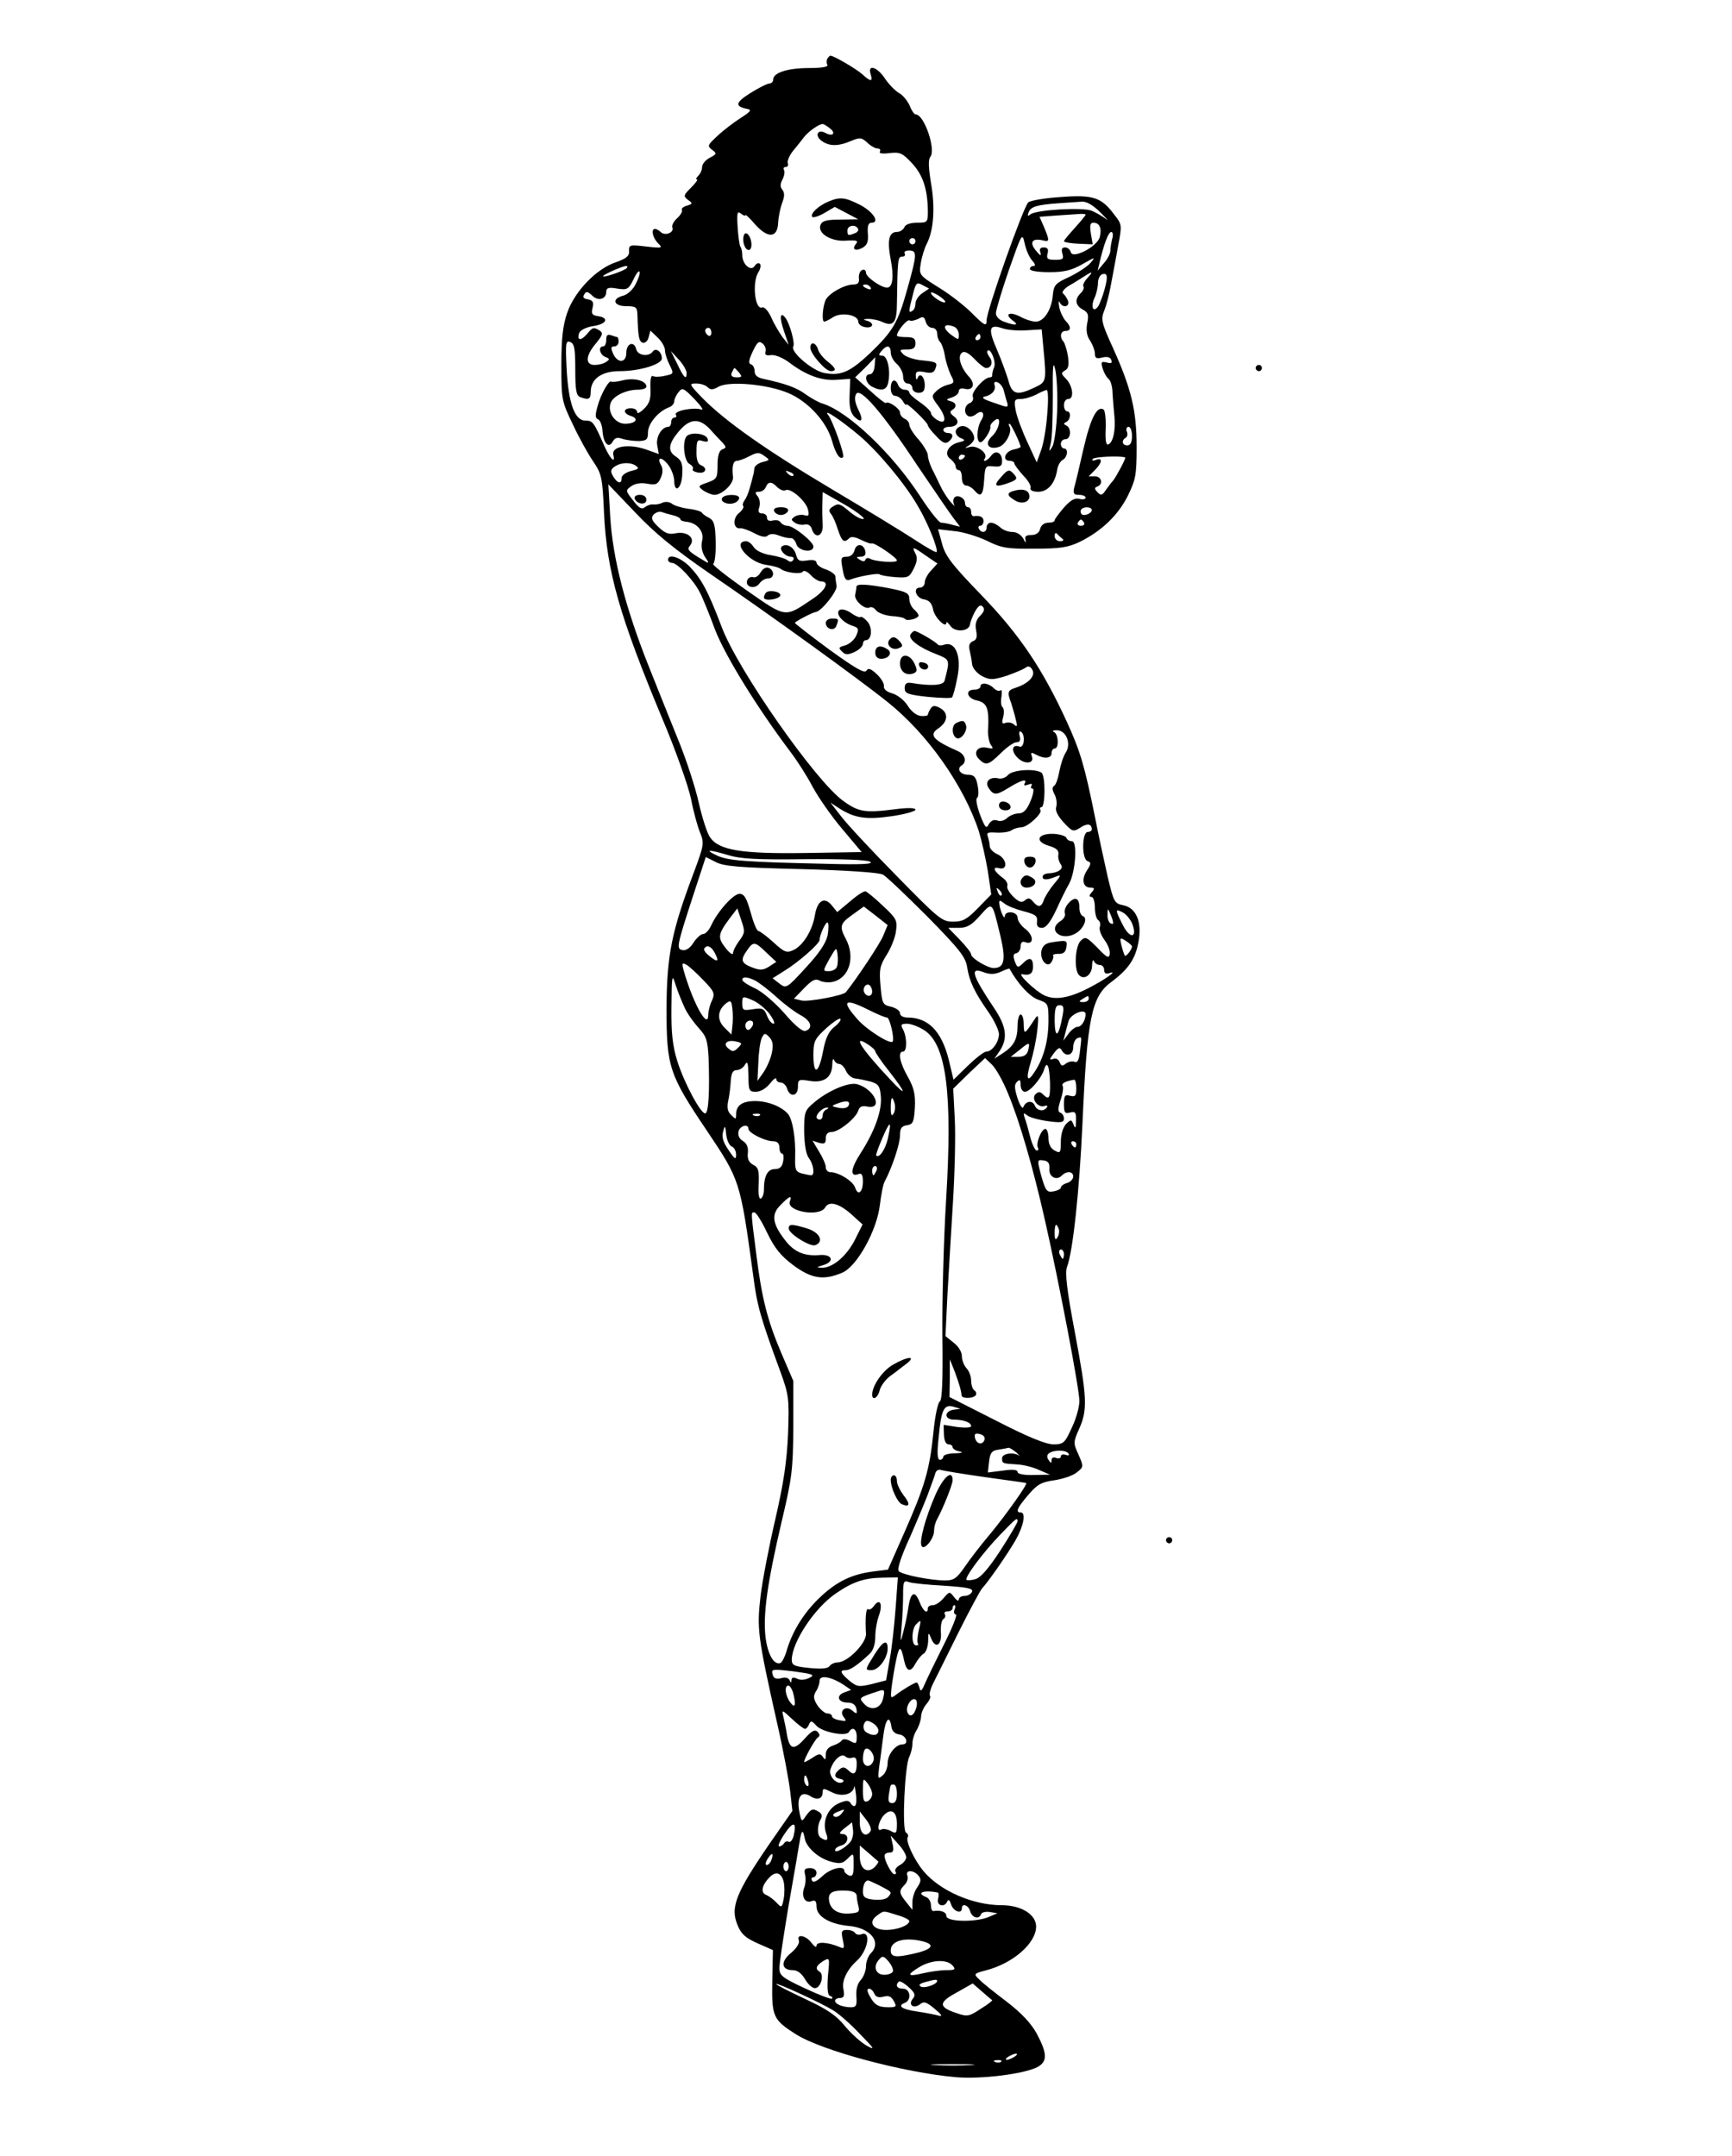 <?xml version="1.0" encoding="UTF-8" standalone="yes"?>
<svg version="1.0" xmlns="http://www.w3.org/2000/svg" width="560" height="697" viewBox="0 0 560 697" preserveAspectRatio="xMidYMid meet">
  <g transform="translate(0,697) scale(0.1,-0.1)" fill="#000000" stroke="none">
    <path d="M2675 6780 c-3 -5 -3 -14 0 -20 4 -6 -18 -10 -59 -10 -69 0 -116 -15
-116 -37 0 -7 -6 -13 -12 -13 -7 0 -35 -14 -62 -31 -48 -30 -51 -43 -11 -51
17 -3 13 -8 -21 -30 -22 -14 -56 -40 -75 -58 -31 -29 -33 -32 -17 -44 16 -12
16 -14 -7 -26 -14 -7 -25 -21 -25 -30 0 -9 -5 -21 -12 -28 -7 -7 -9 -12 -5
-12 5 0 -4 -12 -19 -27 -24 -24 -25 -27 -10 -39 16 -11 16 -13 -3 -19 -12 -3
-19 -10 -16 -14 2 -5 -5 -17 -16 -27 -11 -10 -18 -23 -15 -30 6 -16 -24 -28
-38 -14 -5 5 -14 10 -18 10 -14 0 -8 -28 9 -46 17 -16 15 -17 -38 -11 -52 6
-56 6 -55 -15 1 -16 -9 -24 -43 -36 -63 -21 -133 -94 -157 -163 -14 -41 -19
-82 -19 -169 0 -112 1 -117 37 -192 20 -43 50 -97 66 -120 27 -40 30 -51 35
-168 9 -188 50 -332 189 -665 42 -99 83 -215 92 -257 8 -42 22 -93 30 -111 13
-33 12 -40 -20 -126 -73 -193 -88 -270 -89 -441 0 -189 8 -214 130 -395 107
-160 108 -160 150 -467 13 -101 23 -136 90 -318 25 -70 27 -82 23 -195 -4 -90
-14 -159 -41 -276 -20 -86 -42 -199 -48 -250 -12 -105 -10 -127 54 -412 20
-87 38 -186 42 -220 l7 -62 -71 -102 c-112 -163 -131 -210 -106 -268 11 -28
26 -41 64 -58 l50 -22 -2 -101 c-2 -114 2 -124 76 -171 83 -53 348 -124 517
-139 83 -7 218 10 263 32 34 18 34 43 -1 109 -19 34 -49 66 -97 103 -38 29
-79 61 -89 72 -19 18 -18 19 24 30 87 23 160 88 160 141 0 39 -48 69 -111 69
-93 0 -199 46 -253 110 -30 36 -59 98 -51 110 3 5 0 12 -6 15 -13 9 -4 216 11
245 5 10 10 29 10 42 0 13 6 32 13 43 7 11 14 31 15 44 0 13 9 32 18 42 9 11
14 22 11 26 -4 3 1 22 11 42 10 20 47 94 82 165 35 70 69 133 75 140 19 20 82
110 109 157 26 46 34 89 16 89 -18 0 -11 15 25 57 29 34 42 41 84 47 27 4 60
15 72 25 23 18 23 19 6 58 -17 37 -17 40 2 83 28 62 26 101 -14 314 -26 137
-32 191 -25 210 19 50 40 245 50 466 15 338 29 408 93 455 55 41 78 74 88 130
12 63 -7 110 -49 118 -29 6 -31 10 -51 94 -11 49 -30 136 -41 193 -33 163 -47
211 -91 307 -79 172 -152 280 -275 408 -97 100 -118 128 -128 167 l-13 47 51
-6 c28 -2 76 -17 106 -31 48 -24 67 -27 155 -26 83 0 108 4 146 22 71 35 125
87 156 150 25 51 28 67 28 157 0 117 -17 188 -76 319 -38 83 -40 94 -29 121 7
17 17 55 22 85 6 30 16 86 23 124 13 69 13 70 -13 103 -41 55 -68 64 -172 56
-49 -3 -97 -11 -105 -17 -15 -11 -135 -350 -135 -381 0 -22 -6 -19 -50 25 -21
21 -68 58 -104 80 -64 40 -65 41 -59 78 3 20 12 50 20 65 22 43 27 116 13 196
-8 50 -9 75 -2 84 19 23 -20 137 -47 137 -5 0 -14 13 -20 29 -7 15 -22 34 -34
40 -12 7 -32 27 -45 46 -25 39 -58 49 -47 15 8 -25 0 -25 -27 0 -19 17 -92 60
-103 60 -2 0 -7 -4 -10 -10z m7 -224 c22 -16 12 -29 -13 -16 -25 14 -36 -8
-13 -25 24 -18 53 -19 95 -1 29 12 34 12 53 -5 11 -11 26 -19 33 -19 8 0 11
-5 8 -10 -4 -6 8 -8 31 -5 34 4 42 0 73 -33 35 -38 50 -83 51 -154 0 -37 -1
-38 -35 -38 -22 0 -38 -6 -41 -15 -4 -8 -14 -15 -24 -15 -26 0 -32 -27 -20
-90 11 -56 6 -90 -12 -90 -19 0 -68 34 -68 48 0 8 -6 12 -12 9 -7 -2 -12 -14
-11 -26 2 -15 -3 -21 -18 -21 -28 0 -77 -27 -89 -49 -10 -20 -14 -71 -5 -71 3
0 16 6 28 14 27 18 82 8 82 -14 0 -8 10 -16 23 -18 26 -4 30 14 5 21 -14 4
-13 5 4 6 12 0 34 -4 48 -11 34 -15 45 0 45 62 2 143 3 150 17 150 8 0 11 5 8
10 -3 6 3 10 14 10 27 0 26 -12 -5 -123 -31 -111 -46 -137 -122 -210 -64 -60
-93 -73 -147 -63 -38 7 -111 69 -100 86 6 10 -12 77 -27 94 -16 20 -18 -3 -3
-45 l15 -44 -20 25 c-10 14 -27 42 -36 63 -10 22 -23 36 -30 33 -23 -9 -33 80
-12 114 7 10 9 23 5 27 -5 4 -12 1 -17 -7 -12 -19 -40 5 -40 35 0 12 -3 24 -6
27 -3 4 -7 32 -9 63 -3 48 -1 54 11 44 8 -6 14 -8 14 -5 0 4 14 -9 31 -29 42
-47 73 -45 75 5 1 19 7 48 13 64 8 21 8 32 1 42 -8 9 -8 18 0 34 6 11 8 25 5
30 -3 6 -1 10 5 10 7 0 10 6 7 13 -2 6 5 24 17 39 12 14 28 35 36 45 14 18 48
42 60 42 3 0 13 -6 22 -13z m876 -273 c21 -21 29 -30 18 -21 -12 9 -33 21 -47
27 -31 11 -178 3 -197 -12 -9 -7 -11 -6 -6 7 7 18 27 24 99 29 28 2 60 4 73 5
15 1 36 -11 60 -35z m-48 -7 c0 -3 -16 -22 -35 -43 -19 -21 -35 -40 -35 -43 0
-3 21 -7 46 -8 l47 -2 -6 35 c-4 26 -2 35 8 35 20 0 28 -18 21 -46 -8 -32 -89
-73 -94 -49 -2 8 -10 15 -18 15 -11 0 -13 -6 -9 -20 5 -17 2 -20 -23 -20 -25
0 -29 3 -25 20 4 14 0 20 -12 20 -12 0 -15 -5 -11 -17 4 -12 -1 -10 -14 6 -23
27 -13 42 21 34 23 -6 23 -2 5 42 l-15 34 52 4 c29 2 62 4 75 5 12 1 22 0 22
-2z m-173 -148 c10 -11 12 -18 5 -18 -7 0 -12 -4 -12 -10 0 -6 27 -10 63 -10
48 0 72 6 107 26 42 24 43 24 25 3 -11 -12 -42 -32 -69 -45 -44 -20 -49 -26
-52 -59 -4 -47 -29 -85 -55 -85 -11 0 -34 7 -50 16 -35 18 -53 9 -25 -12 23
-16 9 -18 -28 -4 -15 5 -26 17 -26 27 0 10 19 73 42 140 42 119 43 122 51 86
4 -20 15 -45 24 -55z m259 70 c-3 -13 -6 -30 -6 -39 0 -9 -9 -27 -21 -40 l-20
-24 6 25 c14 61 29 100 38 100 5 0 7 -10 3 -22z m-636 -8 c0 -5 -4 -10 -10
-10 -5 0 -10 5 -10 10 0 6 5 10 10 10 6 0 10 -4 10 -10z m-934 -87 c-8 -9 -76
-32 -76 -26 0 5 61 32 74 33 5 0 6 -3 2 -7z m29 -52 c-8 -17 -27 -34 -40 -37
-39 -10 -31 -34 10 -34 31 0 35 -3 36 -27 2 -73 5 -87 17 -91 8 -2 16 5 19 17
l6 22 23 -22 c13 -12 24 -31 24 -41 0 -11 7 -32 15 -48 14 -28 14 -29 -15 -35
-16 -4 -34 -4 -39 -1 -6 4 -9 -12 -8 -39 2 -34 -3 -50 -21 -67 -12 -12 -22
-17 -22 -10 0 7 -9 12 -20 12 -26 0 -26 -17 0 -25 28 -9 15 -25 -19 -25 -32 0
-57 36 -47 66 7 23 50 44 88 44 15 0 28 4 28 10 0 18 -36 29 -73 21 -20 -5
-38 -7 -40 -5 -7 8 -35 -41 -45 -80 -8 -28 -8 -38 2 -42 6 -2 13 -19 14 -37 3
-41 20 -58 33 -35 7 13 15 15 32 9 12 -4 36 -7 52 -7 26 1 30 5 30 28 0 28 33
68 68 81 9 3 17 12 17 19 0 7 6 21 14 30 12 16 16 14 52 -23 21 -22 31 -37 21
-33 -23 8 -89 -4 -82 -17 4 -5 1 -9 -4 -9 -6 0 -11 -7 -11 -15 0 -8 -4 -15 -9
-15 -21 0 -41 -32 -36 -60 l5 -28 -42 15 c-56 19 -112 10 -105 -18 8 -31 -11
-12 -29 29 -34 77 -37 82 -61 82 -35 0 -55 56 -61 168 -4 83 -3 92 12 86 13
-5 16 -21 16 -89 0 -66 3 -84 16 -89 27 -10 34 -7 34 17 0 42 35 67 94 67 64
0 136 22 136 41 0 21 -19 36 -29 23 -13 -19 -49 -14 -54 7 -7 28 -32 19 -32
-12 0 -32 -27 -35 -42 -4 -9 20 -8 25 3 25 8 0 14 7 14 15 0 8 -2 15 -4 15 -2
0 -11 3 -20 6 -12 4 -16 0 -16 -15 0 -12 -4 -21 -10 -21 -17 0 -11 -27 7 -34
15 -6 15 -8 3 -16 -8 -6 -25 -10 -37 -10 -32 0 -30 30 4 70 21 26 24 33 12 41
-20 12 -22 12 -42 -12 -20 -23 -33 -19 -24 5 4 9 24 19 47 22 43 7 50 27 12
32 -18 3 -21 8 -16 27 4 18 1 24 -15 27 -14 2 -18 7 -12 16 6 11 11 10 25 -3
19 -20 46 -13 46 11 0 13 7 16 35 11 33 -5 37 -3 53 29 9 20 18 31 20 25 2 -5
-4 -23 -13 -40z m1460 19 c-10 -11 -15 -23 -12 -26 3 -4 0 -13 -8 -21 -21 -20
-19 -40 6 -54 17 -9 20 -17 14 -45 -4 -23 -1 -41 10 -56 8 -13 15 -31 15 -41
0 -15 5 -18 24 -13 16 4 26 1 29 -8 4 -10 0 -12 -15 -8 -17 4 -19 2 -13 -19 4
-13 12 -28 19 -34 7 -5 13 -26 13 -45 1 -19 4 -53 6 -74 5 -45 -4 -88 -20 -93
-7 -3 -10 15 -8 52 1 30 -2 58 -7 61 -21 13 -42 -28 -65 -128 -13 -57 -26
-113 -30 -125 -4 -19 -1 -23 16 -23 11 0 21 -4 21 -9 0 -5 -9 -7 -20 -4 -14 4
-29 -4 -50 -28 -16 -19 -30 -37 -30 -41 0 -5 -9 -8 -21 -8 -12 0 -23 -8 -26
-20 -3 -13 -14 -20 -29 -20 -17 0 -22 -4 -18 -17 2 -10 -1 -8 -7 5 -8 13 -21
22 -36 22 -14 0 -31 7 -39 15 -9 8 -22 15 -30 15 -8 0 -14 -7 -14 -15 0 -17
-16 -20 -25 -5 -3 6 -1 10 4 10 6 0 11 7 11 15 0 14 -12 19 -32 16 -5 0 -8 6
-8 14 0 8 -4 15 -10 15 -5 0 -10 6 -10 14 0 17 -27 29 -35 16 -4 -6 -3 -16 0
-22 4 -7 -2 -2 -14 12 -11 14 -25 36 -31 50 -7 14 -18 38 -26 53 -8 16 -14 36
-14 45 0 9 -14 32 -30 51 -17 18 -30 40 -30 48 0 7 -7 16 -15 19 -8 4 -15 12
-15 20 0 13 -38 39 -46 31 -2 -2 -25 16 -51 40 l-48 43 33 32 32 33 -2 -28
c-1 -15 -8 -27 -15 -27 -20 0 -15 -28 6 -40 31 -16 48 -12 53 14 8 40 -3 86
-19 86 -13 0 -13 3 -3 15 17 21 30 19 30 -5 0 -11 9 -28 20 -37 11 -10 20 -28
20 -40 0 -14 6 -23 15 -23 8 0 15 -7 15 -15 0 -8 9 -15 20 -15 15 0 20 7 20
24 0 28 -16 43 -23 24 -3 -8 -6 -5 -6 6 -1 15 4 17 28 13 21 -5 31 -2 35 10 8
21 6 23 -44 28 -24 2 -50 11 -59 19 -14 15 -13 16 12 16 20 0 27 5 27 20 0 16
-7 20 -30 20 -16 0 -30 2 -30 5 0 14 33 54 41 49 5 -3 17 0 28 5 15 9 20 7 24
-9 3 -11 12 -20 21 -20 9 0 16 -8 16 -18 0 -10 4 -22 9 -27 6 -6 13 -26 16
-45 3 -19 12 -47 19 -62 13 -24 12 -27 -9 -32 -13 -3 -31 -13 -39 -22 -15 -14
-14 -18 8 -47 28 -38 25 -63 -5 -44 -10 6 -19 16 -19 22 0 5 -16 21 -35 34
-19 13 -35 27 -35 32 0 5 -7 9 -15 9 -9 0 -18 7 -21 15 -9 24 -24 17 -24 -10
0 -15 6 -25 15 -25 7 0 19 -8 24 -17 6 -10 11 -15 11 -11 0 9 70 -58 70 -67 0
-4 12 -20 27 -35 20 -22 30 -26 40 -18 17 14 16 28 -2 28 -8 0 -15 5 -15 10 0
6 9 10 19 10 28 0 36 19 15 34 -12 9 -14 15 -6 20 17 10 15 24 -5 29 -15 4
-15 6 5 12 12 4 22 13 22 20 0 8 8 11 19 8 28 -7 36 16 13 40 -27 30 -37 67
-21 77 8 6 22 -2 40 -21 15 -16 32 -29 37 -29 18 0 24 20 11 36 -6 8 -9 17 -6
20 10 10 29 -37 21 -54 -4 -9 -6 -20 -6 -24 1 -5 -2 -8 -7 -8 -19 0 -61 -48
-56 -62 4 -9 -1 -18 -9 -21 -18 -7 -21 -33 -6 -42 6 -4 18 -1 26 6 20 16 31 2
16 -21 -14 -23 -16 -70 -2 -70 10 0 36 40 32 52 -1 3 5 12 13 18 25 21 18 -26
-7 -50 -26 -24 -13 -46 22 -35 22 7 44 50 34 66 -3 5 -3 9 0 9 5 0 36 -66 36
-75 0 -2 -11 -6 -25 -9 -27 -7 -35 -36 -10 -36 8 0 15 -4 15 -9 0 -4 13 -21
28 -38 16 -16 27 -34 24 -41 -2 -7 7 -12 25 -12 31 0 54 27 61 70 2 14 10 29
18 33 16 9 19 37 4 37 -5 0 -10 7 -10 15 0 8 7 15 15 15 18 0 20 36 3 44 -10
5 -10 7 0 12 14 7 16 34 2 34 -5 0 -10 9 -10 20 0 11 6 20 14 20 20 0 15 42
-7 65 -16 16 -17 19 -4 27 12 6 14 18 10 46 -3 20 -10 41 -14 47 -14 15 -10
35 6 35 19 0 19 14 0 33 -7 8 -17 28 -20 43 -3 16 -2 23 1 17 9 -20 34 -16 27
5 -4 9 -11 20 -16 23 -5 4 3 15 19 25 16 9 38 23 49 30 28 18 31 17 10 -6z
m56 -37 c-6 -21 -15 -45 -20 -53 -16 -23 -25 -3 -13 25 7 14 12 37 12 50 0 13
6 25 13 28 18 6 20 -6 8 -50z m-589 -11 c-12 -8 -22 -23 -22 -33 0 -10 -4 -21
-10 -24 -13 -8 -13 -4 1 50 10 41 13 44 32 33 l21 -11 -22 -15z m-167 18 c3
-6 -1 -7 -9 -4 -18 7 -21 14 -7 14 6 0 13 -4 16 -10z m241 -47 c-6 -6 -46 20
-46 30 0 4 11 0 25 -9 14 -9 24 -19 21 -21z m28 -79 c9 -3 16 -15 16 -26 0
-18 -1 -18 -24 -1 -31 23 -26 40 8 27z m235 -12 l49 3 6 -65 c10 -104 9 -105
-29 -123 -57 -27 -73 -23 -85 24 -7 23 -23 67 -36 97 -30 69 -27 85 16 71 16
-6 52 -9 79 -7z m-1019 -8 c0 -8 -4 -12 -10 -9 -5 3 -10 10 -10 16 0 5 5 9 10
9 6 0 10 -7 10 -16z m870 -14 c0 -5 -5 -10 -11 -10 -5 0 -7 5 -4 10 3 6 8 10
11 10 2 0 4 -4 4 -10z m-695 -47 c-3 -10 2 -14 19 -11 13 1 38 -9 59 -25 54
-41 105 -59 153 -55 l43 3 -2 -52 c-2 -38 3 -57 15 -70 25 -24 31 -12 12 25
-10 21 -12 37 -6 48 13 23 85 -60 198 -231 52 -77 104 -153 116 -169 l22 -29
-24 6 c-14 4 -31 7 -37 7 -7 0 -37 38 -67 84 -90 139 -233 275 -316 301 -14 4
-38 18 -55 30 -28 21 -66 35 -137 50 -19 4 -28 12 -28 24 0 11 -5 21 -12 23
-9 3 -7 14 6 42 15 31 20 35 32 25 8 -7 12 -19 9 -26z m-255 -69 c0 -24 -9
-16 -30 29 l-21 42 26 -28 c14 -15 25 -35 25 -43z m1198 -124 c-2 -52 -9 -104
-16 -115 -11 -18 -11 -16 -5 10 5 17 7 86 7 155 -1 98 1 116 8 85 5 -22 8 -83
6 -135z m-1028 125 c10 -13 9 -15 -8 -15 -15 0 -20 5 -16 15 4 8 7 15 9 15 1
0 8 -7 15 -15z m855 -56 c3 -10 7 -28 11 -39 5 -19 4 -19 -43 -2 -34 11 -42
17 -28 20 23 5 37 22 30 39 -2 7 2 10 10 7 8 -3 17 -14 20 -25z m-957 9 c9 -9
17 -9 36 2 36 19 160 7 225 -21 64 -27 124 -93 141 -154 12 -43 26 -63 36 -53
6 7 -34 118 -48 136 -20 24 38 -14 100 -66 60 -51 146 -153 189 -227 33 -55
68 -143 61 -150 -2 -2 -33 15 -69 39 -35 23 -156 97 -269 164 -215 128 -345
220 -420 296 -42 44 -43 46 -19 46 14 0 30 -5 37 -12z m1098 -87 c-3 -43 -12
-96 -20 -117 l-14 -39 -30 65 c-17 36 -34 82 -38 103 -6 34 -4 37 17 37 13 0
35 7 49 14 14 8 29 14 34 15 5 1 6 -33 2 -78z m-1091 -48 c14 -16 32 -35 41
-44 13 -15 13 -17 -1 -22 -10 -5 -15 -20 -15 -51 0 -41 -2 -45 -32 -56 -32
-11 -32 -12 -14 -26 11 -7 27 -14 36 -14 25 0 62 36 60 57 -4 35 0 53 13 53 6
0 25 7 40 15 25 13 32 13 48 1 19 -13 19 -14 -6 -20 -14 -4 -26 -13 -26 -21
-1 -8 -2 -18 -4 -22 -1 -5 -5 -21 -10 -38 -4 -16 -12 -36 -18 -43 -5 -7 -7
-15 -4 -18 3 -4 -3 -14 -14 -23 -21 -17 -18 -53 5 -49 6 1 26 -6 45 -16 22
-12 37 -14 43 -8 6 6 19 7 32 2 22 -8 31 -10 45 -10 5 0 13 -9 16 -20 7 -22
55 -29 55 -7 0 15 -64 67 -84 67 -8 0 -18 5 -22 11 -3 6 -15 9 -25 6 -12 -3
-19 0 -19 9 0 8 -7 14 -16 14 -11 0 -14 6 -9 20 4 12 1 27 -5 35 -10 12 -9 15
4 15 9 0 19 7 22 15 8 19 19 19 38 -1 9 -8 20 -12 26 -9 15 9 64 -33 72 -61 5
-20 3 -24 -10 -20 -9 3 -24 1 -32 -4 -13 -9 -13 -11 0 -20 8 -6 23 -8 32 -6
11 2 20 -3 23 -15 11 -33 37 -23 35 14 -1 17 -2 49 -1 69 l1 37 72 -41 c39
-23 66 -44 60 -46 -7 -2 -26 8 -43 22 -34 29 -38 30 -58 17 -11 -7 -12 -13 -4
-23 6 -7 16 -30 22 -50 13 -39 20 -45 37 -28 6 6 19 4 37 -5 16 -8 32 -14 36
-12 9 3 81 -46 81 -55 0 -9 -72 -4 -88 6 -6 3 -12 2 -14 -4 -2 -6 -8 -6 -18 0
-13 8 -12 10 3 10 12 0 17 6 15 17 -5 25 -29 28 -35 4 -3 -12 -13 -21 -24 -21
-21 0 -22 -3 -13 -49 5 -25 11 -30 23 -25 25 10 90 22 95 17 3 -3 25 -7 50 -9
42 -3 46 -1 60 27 12 24 13 36 5 51 -12 23 -7 21 44 -15 l28 -19 -20 -22 c-12
-12 -21 -30 -21 -39 0 -9 -7 -17 -16 -17 -24 0 -12 -35 14 -38 16 -3 25 -12
29 -33 5 -26 43 -63 43 -42 0 4 6 -1 13 -11 15 -21 59 -18 63 4 1 8 8 27 16
42 11 19 18 24 25 17 8 -8 5 -17 -8 -30 -13 -13 -17 -27 -13 -47 4 -21 2 -31
-10 -35 -11 -5 -15 -14 -11 -29 3 -13 7 -33 8 -46 2 -13 16 -29 32 -38 26 -13
34 -13 80 1 27 10 55 21 62 27 8 6 15 3 21 -8 11 -20 -14 -45 -55 -58 -25 -8
-27 -14 -14 -48 4 -13 11 -36 15 -53 6 -23 5 -27 -5 -18 -6 6 -18 9 -27 6 -12
-5 -14 -1 -8 20 3 14 2 28 -3 31 -4 3 -6 18 -3 33 2 16 1 25 -3 21 -4 -4 -14
-1 -22 7 -17 17 -43 20 -43 5 0 -5 -9 -10 -20 -10 -31 0 -24 -28 9 -35 32 -7
39 -25 36 -90 -2 -22 3 -46 9 -54 9 -12 7 -13 -11 -9 -31 8 -49 -15 -28 -36
23 -23 31 -20 71 19 19 19 42 35 50 35 11 0 15 6 11 20 -3 11 -1 18 4 14 15
-9 11 -54 -5 -48 -24 9 -28 -14 -6 -36 23 -23 56 -19 46 5 -4 13 -2 13 14 5
27 -15 50 -12 50 5 0 8 5 15 10 15 15 0 12 47 -2 53 -7 3 -4 6 8 6 30 1 49
-42 30 -72 -8 -12 -17 -40 -21 -62 -4 -22 -11 -43 -17 -46 -7 -4 -6 -14 2 -28
6 -12 8 -30 5 -40 -4 -12 5 -29 24 -50 29 -31 31 -31 54 -17 22 15 37 13 37
-6 0 -4 -6 -8 -13 -8 -19 0 -20 -87 -1 -94 13 -5 12 -9 -2 -31 -18 -28 -13
-55 12 -55 13 0 14 -3 4 -15 -9 -10 -9 -15 -1 -15 6 0 11 -15 11 -34 0 -19 5
-38 11 -41 6 -4 8 -14 5 -22 -3 -8 4 -27 15 -42 12 -16 19 -36 17 -46 -2 -15
-10 -11 -40 21 -35 35 -39 37 -54 22 -18 -18 -22 -94 -5 -111 17 -17 41 1 42
30 0 15 3 22 6 16 2 -7 11 -13 19 -13 8 0 14 -7 14 -16 0 -11 6 -14 18 -10 29
10 -16 -22 -69 -49 -64 -33 -110 -40 -145 -22 -30 16 -86 70 -69 67 25 -5 35
2 35 25 0 29 -12 32 -34 9 -15 -14 -17 -13 -25 8 -6 17 -5 24 5 26 8 2 14 12
14 22 0 13 5 17 14 14 28 -11 30 19 3 41 -15 11 -27 28 -27 38 0 20 -40 24
-41 5 -1 -16 -17 21 -18 41 -1 11 2 11 15 1 8 -8 36 -19 62 -26 39 -10 47 -15
45 -33 -2 -15 3 -21 16 -21 13 0 27 18 46 58 14 31 33 70 42 85 21 40 27 137
9 137 -8 0 -16 5 -18 11 -2 6 -21 12 -43 13 -52 1 -60 -25 -13 -39 24 -7 32
-15 30 -28 -2 -10 2 -24 8 -32 11 -14 -9 -28 -42 -29 -10 -1 -17 -5 -17 -11 0
-11 15 -11 44 1 17 7 16 3 -7 -24 -15 -18 -29 -41 -33 -52 -8 -24 -18 -25 -35
-5 -10 12 -16 13 -26 4 -11 -9 -19 -6 -38 12 -13 13 -22 28 -19 35 2 7 -4 18
-14 25 -30 22 -36 38 -13 32 30 -8 26 31 -5 45 -14 6 -25 18 -25 26 0 8 -3 22
-6 31 -5 13 0 15 28 13 18 -1 40 2 48 7 8 6 23 10 32 10 20 0 69 45 62 56 -3
5 -2 9 3 9 13 0 14 103 0 112 -22 14 -94 9 -108 -8 -7 -8 -20 -13 -30 -11 -27
7 -46 -9 -33 -30 16 -25 25 -25 64 -1 40 25 63 32 53 15 -4 -7 0 -8 11 -4 10
4 15 3 11 -3 -3 -6 -2 -10 4 -10 5 0 2 -18 -7 -40 -12 -29 -23 -40 -39 -40
-12 0 -28 -7 -37 -15 -8 -8 -22 -12 -31 -8 -11 4 -21 0 -28 -12 -8 -16 -12
-11 -28 30 -10 27 -15 52 -10 55 5 3 6 21 2 40 -5 28 -12 35 -31 35 -25 0 -38
19 -21 30 18 11 12 35 -11 46 -82 36 -96 53 -64 74 31 21 34 50 5 66 -17 9
-23 8 -30 -2 -5 -8 -9 -17 -9 -20 0 -3 -10 -5 -22 -4 -14 1 -31 14 -43 33 -11
18 -33 35 -50 40 -18 5 -29 14 -27 24 1 8 -9 25 -23 38 -20 19 -28 21 -34 11
-6 -9 -37 9 -120 69 -61 45 -111 84 -111 86 0 4 57 34 67 35 19 2 71 68 68 85
-2 11 -4 24 -4 31 -1 6 -14 16 -31 22 -16 5 -30 15 -30 22 0 7 -11 10 -30 7
-25 -4 -31 -1 -36 18 -6 24 -29 38 -45 28 -13 -8 9 -34 28 -34 8 0 11 -5 8
-10 -4 -7 -11 -8 -18 -2 -7 6 -31 13 -55 17 -26 4 -48 15 -55 26 -6 10 -17 19
-24 19 -48 0 6 -67 62 -76 22 -3 45 -9 50 -14 17 -12 65 -18 71 -8 3 5 15 0
25 -11 11 -12 26 -21 34 -21 28 0 15 -28 -27 -56 -92 -62 -84 -63 -215 28 -64
45 -112 83 -107 85 5 2 9 33 8 70 -1 55 -5 69 -20 78 -11 5 -22 13 -25 18 -3
4 -23 10 -44 12 -21 3 -44 10 -52 16 -7 6 -20 8 -30 4 -10 -5 -24 -7 -31 -6
-8 1 -19 -3 -27 -9 -10 -8 -19 -3 -38 22 -25 32 -25 32 -6 46 13 9 32 12 52 8
27 -5 34 -2 43 18 7 15 8 30 2 41 -16 27 0 30 21 4 11 -13 20 -37 21 -52 0
-46 25 -26 26 21 2 33 -3 44 -21 56 -28 18 -24 43 14 86 33 37 63 38 96 3z
m1365 -23 c0 -20 -5 -30 -15 -30 -17 0 -20 16 -5 25 5 3 7 12 3 20 -3 8 0 15
6 15 6 0 11 -13 11 -30z m-22 -69 c4 -1 -28 -61 -39 -75 -6 -6 -16 -20 -24
-31 -11 -17 -16 -18 -27 -6 -10 11 -10 14 0 18 20 7 14 33 -8 33 l-20 0 20 20
c24 24 26 42 3 33 -9 -4 -14 -2 -10 3 4 7 87 11 105 5z m-1598 -44 c-16 -4
-30 -14 -30 -22 0 -21 -13 -19 -27 4 -9 15 -9 21 0 29 19 16 50 19 70 8 15
-10 14 -12 -13 -19z m525 -15 c-3 -3 -11 0 -18 7 -9 10 -8 11 6 5 10 -3 15 -9
12 -12z m-268 -318 c186 -127 481 -340 573 -414 128 -102 246 -269 295 -418 9
-30 22 -87 29 -129 l11 -75 -43 -44 c-36 -37 -49 -44 -81 -44 -35 0 -46 9
-182 148 -80 81 -160 167 -179 192 l-35 45 29 -19 c49 -31 86 -37 169 -25 42
6 77 16 77 21 0 6 -23 7 -62 2 -101 -13 -121 -10 -171 26 -89 63 -343 426
-394 564 -44 116 -65 154 -103 194 -31 31 -70 43 -70 22 0 -5 6 -10 13 -10 17
0 71 -57 90 -96 9 -17 31 -71 49 -120 33 -85 136 -252 243 -394 23 -30 56 -82
73 -115 18 -33 60 -94 95 -135 l63 -75 -184 -3 c-206 -3 -279 9 -307 52 -9 13
-25 63 -36 112 -11 49 -39 134 -61 189 -22 55 -67 166 -99 247 -76 190 -118
352 -126 488 l-6 104 86 -90 c64 -68 128 -120 244 -200z m1233 207 c0 -12 -28
-22 -34 -12 -3 5 -3 11 1 15 9 9 33 7 33 -3z m-1354 -17 c13 -3 24 -9 24 -13
0 -4 9 -7 19 -8 35 -3 59 -32 51 -62 -4 -17 -1 -34 9 -51 14 -20 14 -23 1 -15
-56 33 -60 38 -49 51 19 23 -8 47 -45 40 -23 -5 -35 -1 -57 20 -22 21 -25 29
-16 40 7 7 18 11 25 9 8 -3 25 -8 38 -11z m1329 -24 c3 -5 -1 -10 -10 -10 -9
0 -13 5 -10 10 3 6 8 10 10 10 2 0 7 -4 10 -10z m-70 -52 c6 -4 2 -8 -7 -8
-10 0 -18 7 -18 17 0 9 3 12 8 7 4 -5 12 -12 17 -16z m-1080 -1023 c39 -12 93
-15 245 -13 122 1 202 -2 213 -8 14 -8 -26 -10 -140 -7 -263 6 -316 10 -353
26 -45 21 -29 21 35 2z m235 -45 c149 -4 253 -11 265 -18 11 -6 75 -67 143
-135 104 -106 124 -131 129 -164 7 -45 23 -80 70 -147 18 -26 33 -58 33 -70
-1 -26 -22 -56 -41 -56 -7 0 -34 -21 -60 -46 l-46 -45 -16 67 c-23 90 -66 134
-132 134 -15 0 -25 6 -25 14 0 8 -13 17 -29 21 -27 6 -29 10 -34 67 -5 53 -2
66 20 101 14 22 28 57 30 77 5 34 1 41 -42 81 -25 24 -51 45 -56 47 -5 2 -27
-12 -50 -32 l-42 -35 -17 21 c-24 30 -47 17 -55 -30 -8 -50 -38 -99 -70 -114
-22 -10 -29 -7 -65 26 -22 20 -44 36 -48 36 -5 0 -16 27 -25 60 -13 47 -21 60
-36 60 -20 0 -71 -57 -92 -103 -7 -15 -18 -27 -26 -27 -7 0 -21 -13 -31 -28
-10 -17 -24 -26 -35 -24 -21 4 -19 13 35 179 l40 122 32 -16 c26 -14 73 -18
276 -23z m648 -85 c-3 -3 -9 2 -12 12 -6 14 -5 15 5 6 7 -7 10 -15 7 -18z m-3
-133 c18 -76 12 -102 -22 -102 -20 0 -73 32 -73 44 0 6 -17 27 -37 48 l-37 38
34 0 c26 0 41 8 69 40 41 45 38 48 66 -68z m-380 1 c-11 -26 -84 -136 -120
-181 -9 -11 -122 -32 -143 -27 l-25 6 33 34 c26 27 37 32 51 24 10 -5 30 -7
44 -3 51 13 71 79 40 138 -22 41 -19 50 22 79 l36 26 39 -30 38 -30 -15 -36z
m-465 -15 c-11 -15 -20 -33 -20 -40 0 -7 -11 0 -24 17 -26 33 -25 44 12 94
l26 34 13 -39 c12 -35 12 -41 -7 -66z m1209 59 c1 -5 -3 -5 -9 -2 -5 3 -10 16
-9 28 0 21 1 21 9 2 5 -11 9 -24 9 -28z m62 -4 c17 -46 -7 -50 -30 -5 -26 51
-26 55 -1 42 12 -6 25 -23 31 -37z m-985 -37 c-5 -24 -27 -58 -70 -104 -62
-68 -64 -69 -86 -52 l-22 17 38 24 c46 28 114 88 114 100 0 17 21 61 26 56 4
-3 3 -22 0 -41z m984 -36 c0 -10 -19 -34 -23 -30 -2 3 -7 17 -11 33 -6 26 -5
27 14 15 11 -7 20 -15 20 -18z m-1182 -20 l32 -30 -23 -15 c-19 -12 -29 -13
-55 -3 -36 14 -39 24 -16 56 20 29 25 28 62 -8z m-168 1 c16 -30 12 -34 -14
-14 -13 10 -22 21 -19 26 8 13 22 8 33 -12z m396 -47 c-3 -8 -15 -14 -26 -14
-20 0 -20 0 2 40 22 38 23 39 26 14 2 -14 1 -32 -2 -40z m-432 -43 c36 -37 38
-43 28 -66 -7 -14 -12 -35 -12 -46 0 -48 -44 27 -75 128 -12 39 -11 42 4 34 9
-5 34 -28 55 -50z m962 27 c14 7 27 11 28 10 27 -49 65 -90 92 -100 34 -12 34
-13 34 -73 -1 -63 -16 -117 -45 -161 -24 -37 -29 -23 -12 33 8 26 18 73 21
103 5 46 3 52 -7 37 -35 -53 -36 -54 -37 -19 0 17 -4 32 -10 32 -5 0 -10 -16
-10 -36 0 -44 -12 -66 -47 -89 l-28 -18 18 26 c26 40 21 79 -19 138 -71 106
-79 133 -35 116 22 -8 36 -8 57 1z m-1021 -119 c9 -19 30 -47 45 -64 24 -26
28 -39 31 -95 4 -109 0 -180 -11 -180 -15 0 -68 99 -90 169 -15 48 -20 89 -19
175 1 106 2 109 14 70 7 -22 21 -56 30 -75z m228 90 c12 -7 43 -30 68 -53 25
-23 60 -49 77 -58 34 -18 42 -42 17 -51 -9 -4 -34 16 -69 57 -31 35 -73 71
-96 81 -22 10 -40 22 -40 27 0 11 17 10 43 -3z m377 -35 c0 -16 -16 -19 -25
-4 -8 13 4 32 16 25 5 -4 9 -13 9 -21z m-332 -72 c13 -18 19 -32 13 -32 -6 0
-16 12 -21 26 -9 23 -15 26 -45 21 -32 -5 -35 -4 -35 19 0 23 1 24 31 11 18
-7 43 -27 57 -45z m1032 48 c0 -5 -8 -10 -17 -10 -15 0 -16 2 -3 10 19 12 20
12 20 0z m-1152 -88 l-3 -27 -23 23 c-25 25 -22 57 7 79 14 10 16 7 19 -18 2
-16 2 -42 0 -57z m440 53 c28 -14 54 -25 60 -25 9 0 25 -70 18 -78 -9 -9 -86
40 -114 73 -53 60 -42 69 36 30z m627 -22 c-12 -66 -24 -73 -25 -15 0 41 3 52
16 52 13 0 15 -7 9 -37z m75 8 c0 -20 -13 -41 -26 -41 -7 0 -20 -10 -29 -22
l-17 -23 6 23 c3 12 8 31 11 41 7 23 55 42 55 22z m-812 -41 c-18 -14 -29 -36
-37 -80 -14 -72 -31 -79 -31 -11 0 44 4 52 41 86 22 20 43 34 46 31 4 -3 -5
-15 -19 -26z m-264 5 c-4 -8 -10 -15 -15 -15 -5 0 -9 7 -9 15 0 8 7 15 15 15
9 0 12 -6 9 -15z m556 -17 c70 -48 90 -203 69 -548 -8 -129 -13 -327 -12 -440
2 -141 -1 -206 -8 -211 -7 -4 -16 -49 -21 -100 -12 -120 -28 -175 -94 -324
l-53 -120 -48 -6 c-68 -9 -115 -31 -168 -80 -52 -48 -91 -109 -110 -171 -6
-23 -17 -44 -22 -45 -21 -7 -41 28 -48 85 -8 74 6 174 52 371 34 143 37 169
38 306 l0 150 -37 86 c-47 110 -65 181 -83 326 -18 140 -17 133 -6 133 6 0 24
-29 41 -65 24 -50 44 -75 84 -105 59 -44 98 -51 159 -25 48 20 113 138 122
220 4 32 10 65 15 74 25 47 50 123 50 150 0 23 5 30 23 33 19 3 22 10 25 56 2
42 -2 63 -22 99 -27 47 -34 83 -16 83 13 0 13 46 0 71 -9 16 -7 19 13 19 13 0
39 -10 57 -22z m-494 -70 c-3 -18 -15 -46 -26 -63 l-21 -30 3 60 c1 33 6 68
11 79 8 16 11 17 24 3 11 -11 14 -25 9 -49z m996 5 c-3 -31 -8 -40 -18 -36 -8
3 -20 0 -28 -6 -11 -9 -15 -8 -20 5 -4 9 -12 14 -21 10 -13 -4 -12 -1 2 18 14
19 20 21 26 10 13 -23 37 -16 37 10 0 13 6 26 13 29 15 5 15 9 9 -40z m-1106
9 c-13 -13 -18 -13 -31 -2 -20 16 -3 30 27 22 18 -4 18 -6 4 -20z m444 -11 c0
-4 20 -34 45 -65 57 -73 58 -85 3 -26 -93 99 -124 147 -73 114 14 -9 25 -19
25 -23z m494 2 c-4 -14 -14 -20 -31 -20 l-25 0 28 22 c33 27 35 27 28 -2z
m-611 -43 c7 0 17 -10 22 -22 6 -13 19 -24 30 -25 11 -1 34 -6 50 -10 26 -8
30 -15 33 -48 4 -46 -19 -111 -65 -183 -33 -51 -36 -79 -7 -68 10 4 14 -3 14
-24 0 -35 -16 -48 -25 -20 -7 21 -53 50 -80 50 -8 0 -15 7 -15 16 0 9 -10 32
-22 51 l-21 35 21 -7 c18 -5 22 -2 22 14 0 14 6 21 19 21 23 0 78 44 86 69 4
13 12 17 30 13 52 -9 22 56 -32 72 -27 9 -95 -20 -140 -58 -31 -26 -33 -31
-33 -94 1 -43 6 -74 15 -86 16 -21 20 -56 8 -56 -5 0 -18 3 -31 6 -20 6 -22
12 -21 53 2 59 -8 121 -23 139 -20 24 -66 42 -106 42 -42 0 -62 -14 -62 -43 0
-17 -1 -17 -16 -2 -12 11 -14 25 -9 48 4 18 7 47 8 65 2 23 7 32 19 32 9 0 22
8 27 18 8 13 10 5 11 -35 0 -49 2 -53 24 -53 15 0 33 11 45 26 12 15 21 22 21
15 0 -6 6 -11 14 -11 8 0 18 -9 21 -20 9 -29 35 -25 35 6 0 24 2 25 39 19 45
-7 71 11 72 53 0 15 3 21 6 15 2 -7 10 -13 16 -13z m546 -95 c37 -88 81 -239
120 -412 46 -203 111 -544 111 -583 0 -19 -11 -59 -25 -87 -22 -49 -27 -53
-59 -53 -24 0 -83 24 -186 77 l-150 76 1 61 0 61 16 -40 c14 -38 21 -61 22
-77 1 -11 39 -10 46 1 3 5 1 12 -5 16 -5 3 -10 17 -10 31 0 14 -7 32 -15 40
-8 9 -15 26 -15 39 0 14 -11 32 -27 44 l-26 21 6 128 c4 70 12 206 18 302 6
96 9 219 6 273 l-5 97 51 50 52 49 22 -21 c12 -11 36 -53 52 -93z m136 35 c1
-52 -3 -58 -23 -38 -9 9 -15 9 -24 0 -15 -15 9 -45 29 -38 8 3 11 1 8 -4 -9
-15 -32 -12 -39 5 -7 18 -29 16 -37 -4 -3 -8 -11 4 -19 28 -10 32 -11 44 -2
53 9 9 12 7 12 -10 0 -12 6 -22 14 -22 16 0 52 42 62 72 9 30 17 13 19 -42z
m85 -19 c0 -24 -3 -28 -20 -24 -17 5 -20 0 -20 -27 0 -27 3 -32 20 -27 17 4
20 0 19 -26 0 -25 -2 -28 -8 -13 -7 17 -8 17 -24 2 -10 -11 -17 -33 -17 -57 0
-37 -2 -39 -20 -29 -13 7 -20 21 -20 40 0 17 -5 30 -10 30 -13 0 -32 -48 -24
-61 3 -5 1 -9 -4 -9 -5 0 -15 20 -21 44 -6 24 -14 52 -18 62 -5 16 -4 17 8 8
8 -7 38 -15 67 -19 43 -6 52 -4 52 8 0 9 -5 17 -11 19 -9 3 -9 13 0 41 7 20
10 41 7 46 -5 8 8 15 37 20 4 0 7 -12 7 -28z m-587 -50 c2 -10 1 -25 -4 -32
-6 -10 -9 -4 -9 19 0 36 5 42 13 13z m-149 -5 c-3 -8 -15 -11 -32 -8 -24 5
-25 6 -7 13 31 12 45 10 39 -5z m-71 -13 c-7 -2 -13 -11 -13 -19 0 -8 -4 -14
-10 -14 -5 0 -10 4 -10 8 0 12 22 32 35 31 5 0 4 -3 -2 -6z m-216 -19 c-3 -3
-12 -4 -19 -1 -8 3 -5 6 6 6 11 1 17 -2 13 -5z m414 -74 c-8 -36 -28 -66 -38
-56 -2 1 7 26 19 54 26 61 32 61 19 2z m-505 -27 c8 -3 14 -15 14 -26 0 -18
-4 -16 -24 14 -18 26 -23 43 -18 60 6 22 7 21 10 -9 2 -18 10 -36 18 -39z m54
57 c0 -13 54 -40 80 -40 13 0 20 -7 20 -20 0 -11 4 -20 9 -20 4 0 6 -11 3 -25
-3 -18 -11 -25 -27 -25 -23 0 -35 -22 -35 -67 0 -12 -4 -25 -10 -28 -6 -3 -9
15 -7 47 2 43 -1 54 -18 62 -14 8 -19 19 -17 38 2 18 -3 31 -16 39 -12 7 -17
19 -14 31 4 18 32 26 32 8z m1060 -50 c0 -5 -2 -10 -4 -10 -3 0 -8 5 -11 10
-3 6 -1 10 4 10 6 0 11 -4 11 -10z m-87 -78 c-3 -26 22 -41 40 -23 16 16 37
14 37 -3 0 -8 -9 -18 -20 -21 -11 -3 -20 -10 -20 -15 0 -4 -11 -10 -24 -12
-21 -4 -25 1 -39 49 -14 53 -14 54 7 51 15 -2 20 -9 19 -26z m-559 -7 c-4 -8
-8 -15 -10 -15 -2 0 -4 7 -4 15 0 8 4 15 10 15 5 0 7 -7 4 -15z m-280 -99
c-13 -33 96 -52 114 -20 13 23 48 12 89 -26 l32 -29 -26 -52 c-28 -53 -73 -90
-108 -88 -16 1 -15 2 5 8 40 11 32 37 -11 33 -50 -4 -83 11 -112 50 -40 52
-44 82 -13 112 28 29 38 33 30 12z m869 -89 c3 -8 1 -20 -4 -28 -6 -10 -9 -7
-9 14 0 29 5 35 13 14z m17 -82 c0 -8 -2 -15 -4 -15 -2 0 -6 7 -10 15 -3 8 -1
15 4 15 6 0 10 -7 10 -15z m-357 -503 c-31 -5 -30 -32 1 -32 31 0 56 -9 56
-21 0 -5 -20 -6 -44 -3 l-45 7 1 -32 c1 -19 6 -31 15 -31 7 0 13 -4 13 -9 0
-5 10 -12 23 -14 13 -3 8 -5 -15 -6 -21 0 -38 -5 -38 -11 0 -5 -5 -10 -11 -10
-8 0 -10 21 -4 72 8 90 17 108 47 100 l23 -7 -22 -3z m100 -98 c-7 -18 -27
-13 -31 9 -2 11 2 14 17 10 12 -3 17 -11 14 -19z m104 -41 c10 -10 14 -15 9
-10 -18 13 -56 8 -56 -8 0 -17 1 -17 50 -20 19 -1 51 -9 70 -18 l35 -15 -52
-1 c-32 -1 -53 3 -53 10 0 7 -16 9 -48 4 l-48 -6 4 35 c3 29 9 36 31 39 14 2
29 5 32 6 4 0 15 -7 26 -16z m168 -3 c3 -6 -1 -7 -9 -4 -9 3 -16 1 -16 -5 0
-6 -7 -8 -15 -5 -9 4 -15 0 -15 -7 0 -11 -2 -11 -10 1 -6 9 -5 17 3 22 17 11
55 10 62 -2z m-270 -76 c72 -10 131 -18 133 -19 5 -4 -64 -101 -115 -163 -29
-34 -66 -82 -83 -107 -26 -38 -36 -45 -64 -45 -46 0 -138 18 -150 30 -6 6 7
47 38 114 25 58 53 124 61 148 9 24 18 49 20 57 3 7 11 11 18 8 6 -2 71 -13
142 -23z m105 -143 c0 -4 -25 -47 -56 -95 -38 -58 -64 -88 -81 -92 -13 -4 -26
-4 -28 -2 -7 7 53 88 109 146 53 55 56 57 56 43z m-394 -278 c-4 -54 -12 -129
-19 -167 l-12 -69 -46 -12 c-43 -10 -48 -9 -73 11 -30 26 -32 34 -11 34 14 0
39 17 77 53 11 10 18 31 18 54 0 20 5 51 12 70 13 37 3 57 -16 31 -7 -10 -16
-15 -19 -11 -7 6 -10 -31 -7 -79 2 -30 -59 -93 -92 -93 -10 0 -22 -6 -26 -12
-5 -8 -26 -10 -65 -6 -50 5 -57 9 -57 27 1 57 74 168 144 215 54 37 91 49 150
50 l49 1 -7 -97z m156 70 c75 -5 95 -9 91 -19 -3 -8 -14 -14 -24 -14 -10 0
-19 -5 -19 -12 0 -6 -7 -3 -15 8 -15 19 -15 19 -34 -3 -11 -13 -26 -23 -35
-23 -9 0 -16 -4 -16 -10 0 -21 -16 -9 -27 21 -15 38 -29 31 -36 -18 -3 -21
-10 -56 -16 -78 -10 -39 -10 -39 -6 15 3 30 5 77 5 104 0 42 2 47 18 41 9 -4
60 -9 114 -12z m34 -78 c-3 -8 -1 -15 5 -15 5 0 -12 -44 -39 -97 -27 -54 -55
-111 -62 -128 -10 -23 -14 -26 -17 -12 -3 9 -6 17 -9 17 -7 0 -47 -24 -66 -39
-16 -12 -18 -12 -17 5 0 10 6 51 13 89 13 68 18 70 30 13 8 -34 21 -36 37 -5
7 12 18 26 25 30 8 4 14 22 15 40 0 30 1 31 10 9 14 -35 35 -21 31 21 -1 19 2
38 8 42 6 3 8 11 5 16 -4 5 1 9 9 9 9 0 16 5 16 10 0 6 3 10 6 10 3 0 4 -7 0
-15z m-116 -69 c-4 -19 -5 -37 -2 -40 3 -4 0 -6 -6 -6 -16 0 -15 53 0 68 17
17 17 16 8 -22z m-353 -151 c-14 -7 -29 -8 -39 -3 -13 6 -18 5 -19 -4 0 -10
-2 -10 -6 -1 -3 8 -14 11 -27 7 -17 -4 -25 -1 -28 13 -5 17 0 17 68 9 64 -9
70 -11 51 -21z m110 -22 l25 -17 -22 -8 c-28 -10 -21 -33 11 -33 16 0 25 -7
28 -20 3 -17 1 -18 -13 -6 -22 19 -45 -1 -27 -22 9 -12 7 -13 -14 -9 -14 2
-25 8 -25 13 0 5 -7 9 -15 9 -8 0 -22 12 -32 26 -13 21 -14 30 -5 45 7 10 12
26 12 35 0 19 37 13 77 -13z m-163 -25 c11 -41 7 -54 -9 -32 -16 21 -20 54 -6
54 5 0 11 -10 15 -22z m291 -21 c-8 -32 -39 -40 -61 -16 -18 20 -18 20 46 41
20 7 22 4 15 -25z m108 -27 c-7 -27 -22 -35 -29 -16 -7 18 13 49 26 41 5 -3 6
-14 3 -25z m-360 -70 c4 0 10 7 13 15 5 12 9 12 23 -4 18 -21 96 -37 106 -21
11 19 25 10 25 -15 0 -23 -2 -25 -21 -14 -14 7 -24 7 -28 1 -3 -5 -16 -12 -28
-16 -15 -5 -23 -15 -23 -29 0 -17 -2 -19 -9 -8 -8 12 -13 12 -35 -3 -14 -9
-26 -15 -26 -13 0 11 35 73 44 79 8 5 7 11 -1 19 -8 8 -18 3 -39 -20 -36 -41
-50 -39 -59 7 -3 20 -9 48 -12 61 -6 24 -5 24 28 -7 19 -18 38 -32 42 -32z
m237 -5 c0 -17 -18 -19 -39 -6 -8 5 -11 16 -8 25 5 14 11 15 27 6 11 -6 20
-17 20 -25z m42 13 c2 -15 11 -24 26 -26 22 -3 32 -32 10 -32 -22 0 -48 -33
-48 -60 0 -15 -7 -34 -17 -41 -15 -13 -15 -10 -10 31 4 25 9 69 13 98 7 54 20
69 26 30z m-58 -111 c-9 -25 -34 -21 -34 6 0 13 3 27 7 31 11 11 34 -19 27
-37z m-68 10 c10 3 14 -3 14 -19 0 -33 -9 -40 -27 -22 -12 11 -18 12 -29 3
-19 -16 -18 -27 4 -31 9 -2 12 -6 7 -10 -18 -11 -47 19 -40 41 10 31 36 54 48
42 5 -5 16 -7 23 -4z m-143 -77 c3 -11 1 -18 -4 -14 -5 3 -9 12 -9 20 0 20 7
17 13 -6z m207 -41 c0 -9 -7 -19 -15 -23 -12 -4 -15 3 -15 36 0 39 1 40 15 22
8 -10 15 -26 15 -35z m-55 -37 c-3 -4 -10 0 -14 7 -7 11 -14 11 -40 0 -35 -16
-53 -59 -40 -96 9 -23 3 -28 -17 -15 -13 8 -12 40 0 61 5 8 3 17 -5 22 -21 13
-26 11 -43 -12 -14 -21 -15 -21 -22 16 -8 46 7 66 37 47 22 -14 39 -8 39 14 0
13 4 12 30 -1 32 -16 68 -7 72 18 0 7 3 -3 5 -21 3 -19 2 -37 -2 -40z m135 38
c0 -20 -5 -30 -15 -30 -12 0 -14 7 -11 28 6 34 4 32 16 32 6 0 10 -13 10 -30z
m-180 -65 c-7 -8 -17 -12 -23 -8 -6 4 -3 9 9 14 27 11 28 11 14 -6z m180 -31
c0 -32 -2 -34 -20 -24 -11 6 -25 8 -30 5 -16 -10 -11 23 6 44 24 27 44 15 44
-25z m-85 -24 c-15 -24 -35 -9 -35 26 l0 37 21 -27 c11 -14 17 -30 14 -36z
m-249 -16 c-4 -14 -11 -22 -16 -19 -5 3 -11 1 -15 -5 -3 -5 -10 -10 -16 -10
-5 0 3 19 18 41 28 42 40 39 29 -7z m183 -20 c-17 -20 -49 -37 -49 -26 0 6 9
12 20 15 24 6 27 37 4 37 -12 0 -11 5 7 19 l24 19 3 -24 c2 -14 -2 -32 -9 -40z
m-147 12 c5 -29 44 -64 84 -75 30 -8 38 -7 55 10 19 19 19 19 19 -21 0 -31 -3
-38 -15 -34 -8 4 -15 10 -15 15 0 19 -45 8 -71 -17 -17 -16 -29 -22 -33 -15
-4 6 -2 11 3 11 6 0 11 7 11 15 0 9 -9 15 -21 15 -17 0 -20 -5 -16 -21 3 -12
2 -31 -3 -43 -10 -28 3 -51 24 -43 12 5 16 0 16 -17 0 -32 42 -57 104 -63 71
-6 108 -53 71 -89 -8 -9 -15 -27 -15 -41 0 -15 -8 -35 -17 -45 -11 -12 -16
-32 -14 -54 2 -28 -1 -34 -17 -34 -27 0 -52 10 -52 21 0 5 7 9 16 9 13 0 15 7
11 29 -6 26 12 63 43 91 36 32 48 99 15 86 -8 -3 -17 -1 -20 4 -4 6 -15 10
-26 10 -18 0 -20 -4 -14 -32 6 -28 5 -30 -11 -23 -38 16 -74 18 -74 4 0 -7 -7
-3 -16 9 -17 24 -50 31 -41 8 3 -8 -7 -25 -25 -40 -35 -28 -32 -56 5 -56 15 0
29 -10 41 -31 10 -17 25 -29 33 -27 18 3 28 44 13 53 -15 9 -12 19 11 34 22
13 22 12 16 -47 -3 -42 -1 -62 6 -65 7 -2 10 -6 7 -9 -3 -3 -42 12 -87 33 -75
35 -83 42 -83 66 0 16 14 107 30 203 17 96 33 190 36 209 6 35 10 37 16 7z
m328 -61 c0 -8 -9 -19 -20 -25 -11 -6 -18 -15 -15 -21 4 -5 2 -9 -3 -9 -9 0
-32 43 -32 60 0 6 7 10 16 10 12 0 15 6 10 28 l-6 27 25 -28 c14 -15 25 -34
25 -42z m-91 -13 c3 -1 -2 -9 -10 -18 -25 -24 -49 -7 -49 34 l0 35 28 -24 c15
-13 29 -25 31 -27z m-345 4 c-3 -9 -10 -16 -15 -16 -5 0 -4 9 3 20 14 22 21
20 12 -4z m56 -21 c0 -8 -4 -15 -8 -15 -5 0 -9 7 -9 15 0 8 4 15 9 15 4 0 8
-7 8 -15z m-16 -50 c3 -13 3 -37 0 -54 -6 -30 -7 -30 -23 -13 -9 10 -24 21
-33 25 -20 7 -15 32 11 58 20 20 38 14 45 -16z m436 20 c9 -11 8 -19 -4 -37
-9 -12 -16 -34 -16 -48 l0 -25 -20 25 c-24 30 -24 37 -5 56 8 8 12 21 9 29 -8
20 20 20 36 0z m-127 -31 c42 -22 42 -21 29 -37 -7 -8 -25 -11 -47 -9 -28 3
-35 8 -35 26 0 21 7 36 17 36 2 0 18 -7 36 -16z m-73 -34 c0 -8 3 -24 6 -35 4
-17 0 -20 -32 -22 -39 -2 -63 16 -64 49 0 20 15 27 57 25 22 -1 33 -7 33 -17z
m262 11 c3 0 4 -10 1 -21 -6 -22 22 -29 30 -7 4 7 8 3 12 -10 7 -23 35 -33 35
-13 0 18 22 10 27 -10 6 -21 29 -27 35 -9 2 6 15 9 28 7 l25 -4 -28 -12 c-43
-18 -137 -16 -137 3 0 13 -18 20 -42 16 -5 0 -8 8 -8 19 0 11 -7 23 -15 26
-35 14 -9 24 37 15z m-131 -73 c22 -6 39 -15 39 -19 0 -14 -38 -29 -75 -29
-42 0 -59 25 -30 46 23 17 19 17 66 2z m87 -86 c37 -11 24 -26 -35 -39 -57
-13 -73 -11 -73 11 0 32 48 44 108 28z m-101 -96 c-2 -6 -14 -11 -28 -11 -28
0 -37 27 -17 49 11 13 15 13 31 -6 10 -12 16 -26 14 -32z m193 19 c11 -13 8
-15 -21 -15 -19 0 -52 -5 -74 -10 -51 -12 -55 -6 -14 19 40 25 91 27 109 6z
m-129 -108 c-16 -20 4 -33 24 -17 12 10 21 7 47 -15 23 -19 27 -26 13 -22 -11
3 -41 9 -68 13 -50 7 -67 18 -42 28 23 8 19 46 -5 46 -20 0 -26 11 -14 23 3 3
18 -5 32 -18 21 -19 23 -26 13 -38z m79 58 c0 -11 -41 -25 -53 -18 -8 5 -4 9
13 14 33 9 40 10 40 4z m-336 -95 c17 -10 56 -44 86 -76 48 -49 51 -54 22 -38
-19 11 -50 39 -70 63 -27 34 -58 55 -129 88 -51 24 -93 45 -93 48 0 6 145 -61
184 -85z m514 33 c2 -1 -14 -14 -37 -28 -36 -24 -43 -26 -75 -15 -62 20 -63
35 -4 67 l53 30 30 -26 c16 -14 31 -27 33 -28z m-381 21 c4 -10 13 -14 29 -10
17 5 26 1 34 -14 10 -18 8 -20 -17 -20 -34 0 -46 8 -62 38 -8 15 -8 22 -1 22
6 0 13 -7 17 -16z m453 -204 c-8 -5 -19 -10 -25 -10 -5 0 -3 5 5 10 8 5 20 10
25 10 6 0 3 -5 -5 -10z m-43 -16 c-3 -3 -12 -4 -19 -1 -8 3 -5 6 6 6 11 1 17
-2 13 -5z m-99 -11 c-32 -2 -84 -2 -115 0 -32 2 -6 3 57 3 63 0 89 -1 58 -3z"/>
    <path d="M2680 6319 c-32 -13 -61 -39 -54 -50 2 -4 20 1 39 12 l34 20 38 -20
38 -20 -58 -1 c-44 0 -59 -4 -64 -17 -11 -27 34 -55 83 -51 33 2 40 0 32 -10
-15 -18 -3 -26 21 -13 15 9 19 19 17 46 -2 25 2 35 12 35 28 0 5 36 -38 58
-48 24 -63 26 -100 11z m94 -88 c3 -5 -1 -12 -10 -15 -22 -9 -24 -8 -24 9 0
16 25 21 34 6z"/>
    <path d="M2407 6213 c-9 -14 -2 -46 11 -51 14 -4 16 27 3 47 -5 7 -11 9 -14 4z"/>
    <path d="M2620 5846 c0 -20 49 -76 66 -76 20 0 17 10 -10 31 -14 11 -28 28
-31 39 -7 23 -25 27 -25 6z"/>
    <path d="M3108 5592 c-10 -2 -18 -10 -18 -18 0 -8 8 -18 18 -21 14 -6 13 -8
-7 -13 -35 -8 -51 -38 -28 -54 9 -7 17 -18 17 -25 0 -6 5 -11 10 -11 6 0 10
-11 10 -25 0 -15 6 -25 14 -25 7 0 19 -7 26 -15 21 -25 29 -17 32 33 3 45 4
47 31 44 21 -2 27 1 27 17 0 27 -20 38 -35 18 -13 -18 -31 -24 -20 -8 9 16
-26 42 -49 36 -18 -5 -19 -5 -3 5 9 6 17 16 17 23 -1 21 -24 43 -42 39z m12
-96 c0 -3 -4 -8 -10 -11 -5 -3 -10 -1 -10 4 0 6 5 11 10 11 6 0 10 -2 10 -4z"/>
    <path d="M3238 5429 c-29 -31 -21 -37 27 -19 23 9 25 13 15 25 -16 19 -21 18
-42 -6z"/>
    <path d="M3278 5383 c-23 -6 -23 -15 2 -30 24 -16 52 -6 48 16 -3 17 -22 22
-50 14z"/>
    <path d="M2223 5562 c-18 -11 -13 -81 6 -92 9 -5 14 -12 11 -17 -3 -4 5 -9 18
-11 24 -4 31 15 8 24 -10 4 -15 20 -14 45 0 35 3 39 20 33 15 -4 19 -2 16 7
-5 16 -47 23 -65 11z"/>
    <path d="M2052 5358 c7 -19 38 -22 38 -4 0 10 -9 16 -21 16 -12 0 -19 -5 -17
-12z"/>
    <path d="M2335 5360 c-8 -13 20 -24 40 -16 8 3 15 10 15 16 0 13 -47 13 -55 0z"/>
    <path d="M2503 5318 c2 -7 12 -13 22 -13 10 0 20 6 23 13 2 7 -6 12 -23 12
-17 0 -25 -5 -22 -12z"/>
    <path d="M2459 5119 c-6 -11 -17 -18 -24 -15 -7 2 -16 -2 -19 -10 -8 -22 24
-31 39 -11 7 10 20 17 29 17 20 0 21 26 1 34 -9 3 -19 -3 -26 -15z"/>
    <path d="M2769 5073 c0 -5 -2 -16 -4 -26 -4 -18 32 -50 47 -41 5 3 15 -1 21
-10 7 -8 29 -16 50 -18 21 -1 40 -5 43 -9 5 -9 44 1 44 11 0 4 -7 13 -15 20
-8 7 -15 22 -15 34 0 18 -9 23 -65 34 -74 14 -105 15 -106 5z"/>
    <path d="M2477 5054 c-4 -4 -7 -11 -7 -16 0 -13 50 -6 53 7 2 12 -36 19 -46 9z"/>
    <path d="M2710 4989 c0 -15 22 -35 48 -43 18 -6 20 -10 10 -32 -6 -13 -22 -27
-36 -31 -20 -5 -22 -8 -10 -19 11 -12 19 -12 41 -2 15 7 27 19 27 26 0 6 4 12
9 12 20 0 23 41 5 61 -9 10 -19 17 -22 14 -3 -2 -14 2 -26 10 -24 18 -46 19
-46 4z"/>
    <path d="M2670 4956 c0 -20 27 -28 34 -10 9 23 8 24 -14 24 -11 0 -20 -6 -20
-14z"/>
    <path d="M2944 4919 c-9 -15 28 -43 83 -64 45 -18 45 -17 27 -86 -4 -15 -42
-18 -109 -7 -14 2 -20 -3 -20 -17 0 -17 9 -21 74 -28 40 -4 76 -5 79 -2 3 3
11 31 17 63 15 71 -6 121 -44 107 -8 -3 -17 -2 -20 2 -7 9 -66 43 -74 43 -3 0
-9 -5 -13 -11z"/>
    <path d="M2874 4899 c-9 -16 12 -33 31 -25 14 5 15 9 5 21 -15 18 -26 19 -36
4z"/>
    <path d="M2830 4860 c0 -13 7 -20 19 -20 25 0 38 20 20 31 -23 15 -39 10 -39
-11z"/>
    <path d="M2910 4825 c0 -27 20 -41 44 -32 12 5 12 11 3 31 -16 34 -47 35 -47
1z"/>
    <path d="M2972 4818 c5 -15 28 -18 29 -3 0 6 -7 12 -17 13 -10 3 -15 -1 -12
-10z"/>
    <path d="M3093 4633 c-16 -6 -17 -39 -1 -49 14 -9 38 23 31 42 -5 15 -10 16
-30 7z"/>
    <path d="M3230 4366 c0 -10 9 -16 21 -16 24 0 21 23 -4 28 -10 2 -17 -3 -17
-12z"/>
    <path d="M3312 4183 c2 -10 10 -18 18 -18 8 0 16 8 18 18 2 12 -3 17 -18 17
-15 0 -20 -5 -18 -17z"/>
    <path d="M3307 4133 c-14 -13 -6 -33 12 -33 25 0 38 20 20 31 -17 11 -24 11
-32 2z"/>
    <path d="M3455 4050 c-10 -11 -15 -25 -12 -33 3 -7 -4 -19 -14 -25 -44 -28 1
-66 47 -41 27 14 43 51 25 57 -6 2 -11 14 -11 27 0 32 -14 38 -35 15z"/>
    <path d="M3399 3923 c-19 -3 -28 -11 -32 -28 -5 -30 20 -57 33 -35 5 8 7 17 5
20 -2 4 6 6 18 6 15 -1 23 6 25 22 3 22 2 23 -49 15z"/>
    <path d="M2888 2558 c-34 -19 -68 -68 -68 -97 0 -21 18 -11 24 13 3 14 18 34
33 46 16 11 39 30 53 40 35 27 5 25 -42 -2z"/>
    <path d="M2880 2186 c0 -27 22 -75 37 -80 25 -10 27 1 4 30 -11 15 -21 35 -21
45 0 11 -4 19 -10 19 -5 0 -10 -6 -10 -14z"/>
    <path d="M2550 2998 c1 -18 70 -60 86 -54 29 11 15 41 -26 54 -50 15 -60 15
-60 0z"/>
    <path d="M3025 2138 c-33 -75 -54 -153 -45 -167 8 -15 40 24 40 49 0 11 4 28
10 38 20 37 50 112 50 126 0 36 -29 12 -55 -46z"/>
    <path d="M2829 1623 c-33 -53 -33 -53 -11 -53 23 0 52 39 52 70 0 31 -15 24
-41 -17z"/>
    <path d="M4060 5780 c0 -5 5 -10 10 -10 6 0 10 5 10 10 0 6 -4 10 -10 10 -5 0
-10 -4 -10 -10z"/>
    <path d="M3770 1990 c0 -5 5 -10 10 -10 6 0 10 5 10 10 0 6 -4 10 -10 10 -5 0
-10 -4 -10 -10z"/>
  </g>
</svg>